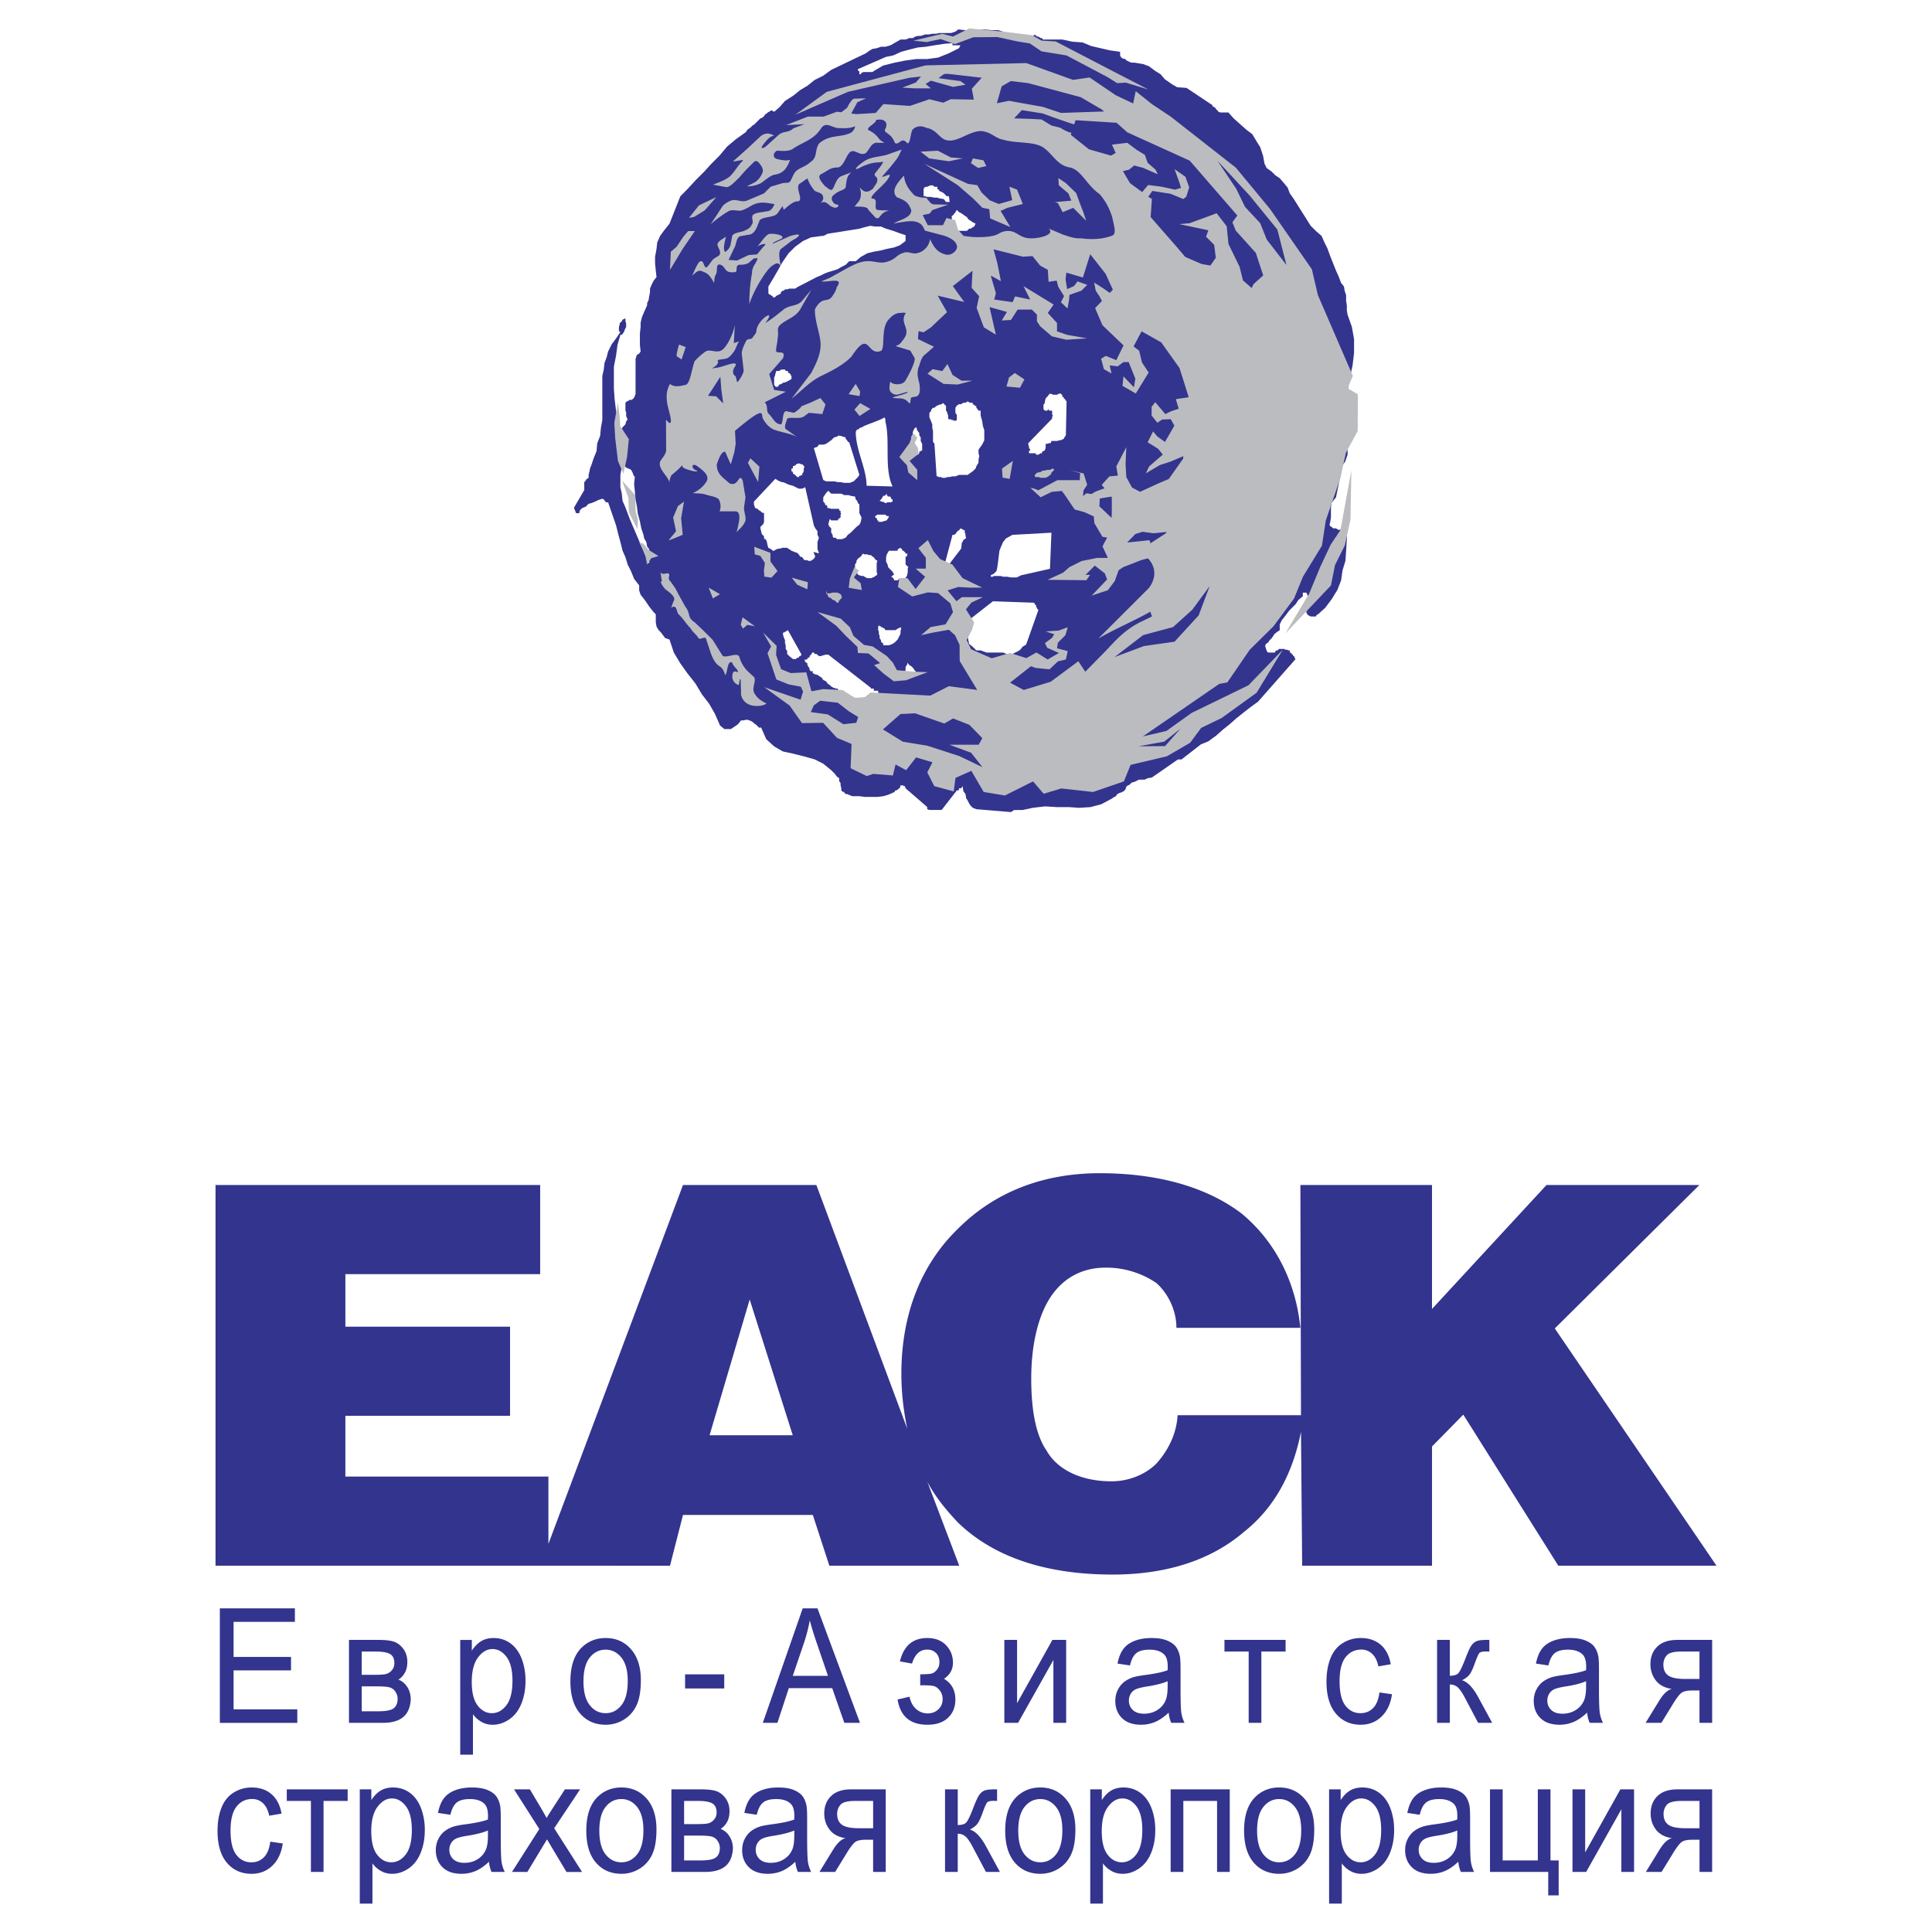 <svg xmlns="http://www.w3.org/2000/svg" width="2500" height="2500" viewBox="0 0 192.756 192.756"><g fill-rule="evenodd" clip-rule="evenodd"><path fill="#fff" d="M0 0h192.756v192.756H0V0z"/><path d="M21.934 171.889v-11.424h7.488v1.348h-6.117v3.5h5.73v1.34h-5.73v3.887h6.358v1.35h-7.729v-.001zm12.884-8.276h2.932c.722 0 1.257.066 1.608.199s.653.373.904.727.378.779.378 1.271c0 .395-.074.74-.222 1.033a1.935 1.935 0 0 1-.667.736c.353.129.646.373.878.727.234.355.351.779.351 1.268-.049.783-.302 1.367-.763 1.746-.463.379-1.134.568-2.015.568h-3.384v-8.275zm1.272 3.483h1.356c.543 0 .915-.031 1.118-.094a1.15 1.15 0 0 0 .542-.377c.161-.189.24-.418.24-.682 0-.436-.139-.742-.419-.914-.28-.168-.759-.254-1.438-.254h-1.4v2.321h.001zm0 3.638h1.675c.721 0 1.215-.092 1.483-.277.27-.182.411-.502.425-.953 0-.266-.078-.51-.233-.736a1 1 0 0 0-.607-.428c-.25-.061-.649-.09-1.201-.09H36.09v2.484zm9.826 4.327v-11.447h1.159v1.076c.273-.422.583-.738.926-.947.344-.211.76-.316 1.25-.316.641 0 1.207.182 1.697.545.488.365.859.879 1.108 1.541.25.662.375 1.387.375 2.178 0 .846-.137 1.607-.414 2.285-.275.678-.674 1.197-1.201 1.559-.524.361-1.076.543-1.657.543-.423 0-.803-.1-1.141-.297a2.721 2.721 0 0 1-.831-.748v4.029h-1.271v-.001zm1.152-7.264c0 1.066.195 1.854.586 2.361.39.51.864.766 1.419.766.566 0 1.051-.266 1.452-.793.404-.527.604-1.344.604-2.449 0-1.055-.197-1.846-.59-2.369-.392-.525-.862-.787-1.409-.787-.542 0-1.021.279-1.438.838-.416.556-.624 1.368-.624 2.433zm9.841-.045c0-1.533.385-2.668 1.157-3.406.646-.613 1.433-.92 2.36-.92 1.031 0 1.874.373 2.529 1.117.655.746.982 1.775.982 3.09 0 1.066-.145 1.904-.434 2.514a3.252 3.252 0 0 1-1.264 1.422 3.415 3.415 0 0 1-1.812.508c-1.051 0-1.899-.371-2.547-1.115-.648-.743-.971-1.816-.971-3.21zm1.305 0c0 1.059.21 1.852.629 2.379s.946.793 1.583.793c.631 0 1.156-.266 1.575-.797.42-.529.629-1.336.629-2.424 0-1.023-.211-1.797-.633-2.326-.421-.525-.946-.789-1.572-.789-.637 0-1.163.262-1.583.785-.418.525-.628 1.318-.628 2.379zm10.137.707v-1.41h3.907v1.41h-3.907zm7.755 3.43l3.979-11.424h1.476l4.24 11.424h-1.563l-1.208-3.459H78.7l-1.138 3.459h-1.456zm2.99-4.692h3.511l-1.082-3.164a34.163 34.163 0 0 1-.734-2.369 16.009 16.009 0 0 1-.557 2.184l-1.138 3.349zm12.715.951v-1.1c.537-.004.905-.027 1.1-.07.195-.041.38-.166.553-.373.175-.209.262-.469.262-.779 0-.379-.114-.682-.343-.908-.229-.225-.523-.338-.886-.338-.717 0-1.218.465-1.505 1.395l-1.208-.219c.378-1.553 1.287-2.33 2.728-2.33.802 0 1.429.242 1.883.725.455.482.682 1.059.682 1.73 0 .676-.296 1.213-.89 1.613.376.223.658.506.848.854.188.346.282.754.282 1.227 0 .742-.246 1.344-.734 1.807-.49.463-1.176.695-2.057.695-1.709 0-2.702-.84-2.975-2.518l1.194-.281c.108.531.329.941.662 1.232a1.69 1.69 0 0 0 1.141.436c.429 0 .786-.135 1.069-.402.286-.266.429-.607.429-1.025 0-.32-.091-.602-.27-.84-.179-.238-.369-.389-.572-.447-.203-.061-.57-.09-1.103-.09a6.895 6.895 0 0 0-.29.006zm8.392-4.535h1.271v6.312l3.525-6.312h1.371v8.275h-1.273v-6.273l-3.523 6.273h-1.371v-8.275zm16.397 7.254c-.471.441-.924.754-1.361.936a3.588 3.588 0 0 1-1.4.273c-.826 0-1.459-.225-1.902-.666-.441-.445-.662-1.012-.662-1.705 0-.404.082-.773.25-1.107.168-.336.387-.605.656-.809.271-.201.576-.355.916-.459.25-.074.627-.145 1.131-.211 1.027-.135 1.783-.295 2.268-.482.004-.191.008-.314.008-.365 0-.572-.121-.977-.361-1.209-.324-.318-.807-.475-1.447-.475-.6 0-1.041.115-1.326.346-.285.232-.496.641-.631 1.229l-1.244-.188c.113-.588.299-1.062.559-1.424.258-.361.633-.639 1.123-.834.49-.193 1.057-.291 1.701-.291.641 0 1.162.082 1.562.25.4.166.695.375.883.627.189.252.32.57.396.955.041.238.064.67.064 1.293v1.871c0 1.303.025 2.127.08 2.473s.162.676.32.994h-1.328a3.19 3.19 0 0 1-.255-1.022zm-.106-3.133c-.461.209-1.154.387-2.078.531-.523.082-.891.176-1.109.279a1.126 1.126 0 0 0-.5.457c-.117.199-.178.42-.178.666 0 .373.129.684.385.934.258.25.635.375 1.127.375.49 0 .928-.117 1.309-.355a2.09 2.09 0 0 0 .84-.969c.137-.318.205-.785.205-1.402v-.516h-.001zm5.67-4.121h6.1v1.162h-2.418v7.113h-1.266v-7.113h-2.416v-1.162zm15.463 5.242l1.252.18c-.137.953-.486 1.695-1.049 2.232-.562.539-1.256.809-2.074.809-1.025 0-1.852-.371-2.477-1.111-.623-.74-.936-1.801-.936-3.184 0-.895.135-1.674.402-2.344.27-.67.678-1.174 1.227-1.508a3.36 3.36 0 0 1 1.791-.504c.814 0 1.48.229 2 .684.518.451.85 1.098.994 1.934l-1.234.213c-.117-.557-.328-.977-.627-1.256a1.524 1.524 0 0 0-1.084-.42c-.641 0-1.16.252-1.562.76-.398.506-.6 1.307-.6 2.402 0 1.111.193 1.92.578 2.424.387.504.893.758 1.512.758.5 0 .918-.17 1.252-.508.336-.34.547-.857.635-1.561zm5.75-5.242h1.273v3.578c.404 0 .688-.086.85-.258s.402-.67.719-1.496c.25-.656.451-1.088.607-1.295.154-.207.334-.348.537-.42s.525-.109.975-.109h.254v1.162l-.354-.008c-.334 0-.547.053-.645.162-.096.115-.248.455-.451 1.02-.191.541-.369.916-.527 1.123-.162.209-.41.396-.744.568.547.162 1.084.723 1.611 1.684l1.393 2.564h-1.4l-1.355-2.564c-.279-.514-.521-.854-.727-1.018a1.178 1.178 0 0 0-.742-.244v3.826h-1.273v-8.275h-.001zm14.971 7.254c-.471.441-.926.754-1.361.936a3.59 3.59 0 0 1-1.402.273c-.824 0-1.457-.225-1.9-.666-.443-.445-.664-1.012-.664-1.705 0-.404.084-.773.252-1.107.166-.336.385-.605.656-.809.271-.201.576-.355.916-.459.248-.074.625-.145 1.131-.211 1.025-.135 1.783-.295 2.268-.482.004-.191.008-.314.008-.365 0-.572-.123-.977-.363-1.209-.324-.318-.807-.475-1.447-.475-.598 0-1.039.115-1.324.346-.285.232-.496.641-.633 1.229l-1.244-.188c.115-.588.301-1.062.559-1.424.26-.361.633-.639 1.125-.834.488-.193 1.055-.291 1.701-.291.641 0 1.162.082 1.562.25.4.166.695.375.883.627s.32.57.396.955c.041.238.062.67.062 1.293v1.871c0 1.303.027 2.127.082 2.473s.16.676.32.994h-1.328a3.14 3.14 0 0 1-.255-1.022zm-.106-3.133c-.461.209-1.154.387-2.078.531-.523.082-.893.176-1.109.279s-.383.256-.5.457a1.27 1.27 0 0 0-.178.666c0 .373.127.684.385.934.256.25.633.375 1.127.375.49 0 .926-.117 1.307-.355.383-.234.664-.559.842-.969.137-.318.205-.785.205-1.402v-.516h-.001zm12.58-4.121v8.275h-1.264v-3.227h-.734c-.449 0-.781.064-1 .191s-.539.535-.959 1.227l-1.109 1.809h-1.574l1.369-2.229c.42-.68.836-1.064 1.25-1.152-.725-.109-1.262-.4-1.613-.867a2.616 2.616 0 0 1-.525-1.613c0-.715.23-1.299.689-1.746.457-.443 1.123-.668 1.994-.668h3.476zm-1.263 1.162h-1.809c-.76 0-1.248.129-1.467.389s-.328.562-.328.912c0 .492.16.855.482 1.086.324.232.895.348 1.713.348h1.408v-2.735h.001zM26.965 183.742l1.247.18c-.137.947-.485 1.689-1.045 2.223-.561.537-1.25.805-2.066.805-1.021 0-1.845-.369-2.466-1.105-.622-.738-.931-1.795-.931-3.172 0-.889.133-1.666.399-2.334.269-.668.675-1.168 1.221-1.502s1.14-.5 1.783-.5c.812 0 1.475.227 1.992.68.515.451.847 1.094.991 1.926l-1.23.211c-.117-.555-.327-.971-.624-1.25s-.657-.418-1.081-.418c-.638 0-1.155.252-1.555.756-.398.506-.598 1.303-.598 2.395 0 1.107.192 1.91.576 2.414.385.5.888.752 1.506.752.498 0 .914-.168 1.247-.504.336-.34.546-.856.634-1.557zm1.647-5.219h6.074v1.156H32.28v7.084h-1.261v-7.084h-2.407v-1.156zm7.283 11.399v-11.398h1.154v1.07c.272-.42.58-.734.922-.943.343-.209.757-.314 1.245-.314.638 0 1.201.182 1.689.543.487.363.855.873 1.104 1.533a6.1 6.1 0 0 1 .373 2.17c0 .842-.137 1.6-.413 2.275-.274.676-.672 1.193-1.197 1.553-.522.359-1.071.539-1.65.539-.421 0-.799-.1-1.136-.295a2.675 2.675 0 0 1-.827-.746v4.014h-1.264v-.001zm1.147-7.233c0 1.061.195 1.844.583 2.352.389.506.861.76 1.414.76.564 0 1.047-.264 1.447-.787.401-.525.602-1.34.602-2.441 0-1.051-.196-1.836-.587-2.359-.391-.521-.859-.783-1.403-.783-.54 0-1.018.279-1.432.836-.417.551-.624 1.36-.624 2.422zm11.743 3.057c-.468.441-.92.75-1.354.932a3.6 3.6 0 0 1-1.396.271c-.822 0-1.452-.223-1.893-.664s-.661-1.006-.661-1.695c0-.404.083-.771.25-1.105.166-.332.384-.602.654-.803s.573-.355.912-.457c.249-.074.623-.145 1.125-.211 1.023-.135 1.776-.295 2.259-.48.004-.191.007-.312.007-.365 0-.57-.121-.971-.36-1.203-.322-.316-.803-.473-1.441-.473-.597 0-1.036.115-1.32.346-.283.23-.494.637-.629 1.221l-1.239-.186c.113-.584.299-1.057.557-1.416s.631-.637 1.119-.83 1.052-.291 1.695-.291c.638 0 1.157.082 1.557.248.398.166.691.373.879.623.187.254.318.568.394.953.042.238.063.666.063 1.287v1.863c0 1.297.027 2.119.081 2.463s.161.674.319.99h-1.322a3.153 3.153 0 0 1-.256-1.018zm-.105-3.119c-.459.207-1.149.383-2.069.529-.521.08-.889.174-1.104.277s-.382.254-.499.455a1.28 1.28 0 0 0-.177.664c0 .371.128.68.384.93.256.248.631.373 1.123.373.488 0 .922-.117 1.302-.354.38-.234.659-.557.838-.967.135-.314.203-.779.203-1.396v-.511h-.001zm2.4 4.137l2.729-4.283-2.525-3.957h1.583l1.147 1.93c.214.367.389.676.521.924.205-.342.396-.643.569-.908l1.259-1.945h1.513l-2.583 3.879 2.78 4.361h-1.554l-1.533-2.561-.409-.691-1.963 3.252H51.08v-.001zm7.416-4.121c0-1.525.383-2.656 1.153-3.391.643-.611 1.427-.916 2.35-.916 1.027 0 1.867.371 2.519 1.113.652.742.978 1.768.978 3.076 0 1.061-.144 1.895-.433 2.504a3.248 3.248 0 0 1-1.259 1.416 3.404 3.404 0 0 1-1.806.504c-1.046 0-1.891-.369-2.536-1.109s-.966-1.807-.966-3.197zm1.3 0c0 1.055.208 1.846.626 2.371.417.523.942.787 1.576.787.629 0 1.151-.264 1.569-.793.418-.525.627-1.33.627-2.412 0-1.02-.211-1.791-.63-2.316-.42-.525-.942-.787-1.566-.787-.634 0-1.158.26-1.576.783-.417.521-.626 1.312-.626 2.367zm7.191-4.12h2.92c.719 0 1.252.064 1.602.195.35.133.65.373.9.725s.376.775.376 1.266c0 .395-.074.738-.222 1.029a1.902 1.902 0 0 1-.665.734c.352.129.643.371.875.725.232.354.349.775.349 1.262-.048.779-.301 1.359-.76 1.738-.461.377-1.129.566-2.007.566h-3.37v-8.24h.002zm1.266 3.467h1.351c.541 0 .912-.031 1.113-.092.202-.062.382-.189.541-.379.16-.188.239-.414.239-.676 0-.436-.138-.74-.417-.91s-.757-.254-1.432-.254h-1.394v2.311h-.001zm0 3.625h1.668c.719 0 1.21-.092 1.477-.277.268-.182.409-.5.423-.949 0-.264-.078-.508-.232-.732a1.003 1.003 0 0 0-.605-.428c-.248-.059-.647-.09-1.196-.09h-1.534v2.476h-.001zm11.096.131c-.468.441-.92.75-1.354.932-.433.18-.899.271-1.396.271-.821 0-1.451-.223-1.893-.664-.442-.441-.661-1.006-.661-1.695 0-.404.083-.771.25-1.105.166-.332.384-.602.654-.803s.573-.355.912-.457c.249-.074.624-.145 1.126-.211 1.023-.135 1.776-.295 2.259-.48.004-.191.007-.312.007-.365 0-.57-.12-.971-.36-1.203-.322-.316-.803-.473-1.44-.473-.597 0-1.036.115-1.32.346-.283.23-.494.637-.629 1.221l-1.239-.186c.113-.584.299-1.057.557-1.416s.631-.637 1.119-.83 1.052-.291 1.695-.291c.638 0 1.156.082 1.557.248.398.166.691.373.879.623.188.254.319.568.395.953.042.238.063.666.063 1.287v1.863c0 1.297.027 2.119.081 2.463.054.344.161.674.319.99h-1.322a3.102 3.102 0 0 1-.259-1.018zm-.104-3.119c-.459.207-1.149.383-2.069.529-.521.08-.889.174-1.104.277a1.124 1.124 0 0 0-.499.455 1.28 1.28 0 0 0-.176.664c0 .371.127.68.383.93.256.248.631.373 1.122.373.488 0 .923-.117 1.303-.354.38-.234.659-.557.838-.967.135-.314.203-.779.203-1.396v-.511h-.001zm9.125-4.104v8.24h-1.259v-3.213h-.731c-.446 0-.778.062-.996.191-.218.125-.537.531-.955 1.221l-1.104 1.801h-1.569l1.365-2.221c.418-.676.833-1.061 1.245-1.146-.722-.109-1.257-.398-1.606-.863-.35-.465-.524-1-.524-1.607 0-.713.229-1.293.687-1.738.456-.441 1.118-.664 1.986-.664h3.461v-.001zm-1.259 1.157H85.31c-.756 0-1.243.129-1.46.387a1.364 1.364 0 0 0-.327.908c0 .49.161.852.481 1.082.322.23.891.346 1.707.346h1.401v-2.723h-.001zm7.176-1.157h1.268v3.561c.404 0 .685-.084.847-.256.162-.17.4-.668.715-1.49.248-.652.451-1.082.605-1.289s.334-.346.535-.42c.201-.07.523-.105.971-.105h.252v1.156l-.352-.01c-.332 0-.545.055-.641.164-.098.113-.248.453-.451 1.016-.189.537-.367.912-.525 1.117-.16.207-.406.396-.741.566.545.16 1.079.719 1.606 1.678l1.387 2.553h-1.395l-1.352-2.553c-.277-.514-.518-.852-.723-1.014a1.156 1.156 0 0 0-.739-.244v3.811h-1.268v-8.241h.001zm6.004 4.12c0-1.525.385-2.656 1.152-3.391.645-.611 1.428-.916 2.352-.916 1.027 0 1.865.371 2.518 1.113s.979 1.768.979 3.076c0 1.061-.145 1.895-.432 2.504-.289.607-.709 1.08-1.26 1.416s-1.152.504-1.805.504c-1.047 0-1.893-.369-2.537-1.109s-.967-1.807-.967-3.197zm1.301 0c0 1.055.209 1.846.627 2.371.418.523.941.787 1.576.787.629 0 1.15-.264 1.568-.793.418-.525.627-1.33.627-2.412 0-1.02-.211-1.791-.631-2.316s-.941-.787-1.564-.787c-.635 0-1.158.26-1.576.783-.418.521-.627 1.312-.627 2.367zm7.183 7.279v-11.398h1.154v1.07c.271-.42.58-.734.922-.943.344-.209.756-.314 1.246-.314.637 0 1.201.182 1.689.543.486.363.855.873 1.104 1.533s.373 1.383.373 2.17c0 .842-.137 1.6-.412 2.275s-.672 1.193-1.197 1.553c-.521.359-1.07.539-1.648.539-.422 0-.801-.1-1.137-.295a2.668 2.668 0 0 1-.828-.746v4.014h-1.266v-.001zm1.147-7.233c0 1.061.195 1.844.584 2.352.389.506.861.76 1.414.76.564 0 1.047-.264 1.447-.787.4-.525.602-1.34.602-2.441 0-1.051-.197-1.836-.588-2.359-.391-.521-.859-.783-1.402-.783-.541 0-1.018.279-1.432.836-.418.551-.625 1.36-.625 2.422zm6.875-4.166h5.896v8.24h-1.266v-7.084h-3.365v7.084h-1.266v-8.24h.001zm7.326 4.12c0-1.525.383-2.656 1.152-3.391.643-.611 1.426-.916 2.35-.916 1.027 0 1.867.371 2.52 1.113s.977 1.768.977 3.076c0 1.061-.143 1.895-.432 2.504a3.232 3.232 0 0 1-1.26 1.416 3.4 3.4 0 0 1-1.805.504c-1.045 0-1.891-.369-2.535-1.109s-.967-1.807-.967-3.197zm1.299 0c0 1.055.209 1.846.627 2.371.418.523.943.787 1.576.787.629 0 1.152-.264 1.57-.793.418-.525.627-1.33.627-2.412 0-1.02-.211-1.791-.631-2.316s-.941-.787-1.566-.787c-.633 0-1.158.26-1.576.783-.418.521-.627 1.312-.627 2.367zm7.183 7.279v-11.398h1.156v1.07c.271-.42.578-.734.922-.943.342-.209.756-.314 1.244-.314.639 0 1.201.182 1.689.543.486.363.855.873 1.105 1.533.248.66.373 1.383.373 2.17 0 .842-.139 1.6-.414 2.275-.273.676-.672 1.193-1.195 1.553-.521.359-1.072.539-1.65.539-.422 0-.799-.1-1.137-.295a2.66 2.66 0 0 1-.826-.746v4.014h-1.267v-.001zm1.149-7.233c0 1.061.193 1.844.584 2.352.389.506.861.76 1.414.76.562 0 1.047-.264 1.445-.787.402-.525.602-1.34.602-2.441 0-1.051-.195-1.836-.586-2.359-.391-.521-.859-.783-1.404-.783-.539 0-1.018.279-1.432.836-.416.551-.623 1.36-.623 2.422zm11.742 3.057c-.469.441-.92.75-1.354.932-.434.18-.9.271-1.396.271-.822 0-1.453-.223-1.893-.664-.441-.441-.662-1.006-.662-1.695 0-.404.082-.771.25-1.105.166-.332.385-.602.654-.803s.572-.355.912-.457c.248-.074.623-.145 1.125-.211 1.023-.135 1.777-.295 2.26-.48l.006-.365c0-.57-.119-.971-.359-1.203-.322-.316-.803-.473-1.441-.473-.596 0-1.035.115-1.32.346-.283.23-.494.637-.629 1.221l-1.238-.186c.113-.584.299-1.057.557-1.416s.629-.637 1.117-.83 1.053-.291 1.695-.291c.639 0 1.156.082 1.557.248.398.166.691.373.879.623.188.254.318.568.395.953.043.238.062.666.062 1.287v1.863c0 1.297.027 2.119.082 2.463s.16.674.318.99h-1.322a3.232 3.232 0 0 1-.255-1.018zm-.103-3.119c-.459.207-1.15.383-2.07.529-.521.08-.889.174-1.104.277a1.122 1.122 0 0 0-.5.455 1.28 1.28 0 0 0-.176.664c0 .371.127.68.383.93.256.248.631.373 1.123.373.488 0 .922-.117 1.303-.354.379-.234.658-.557.836-.967.137-.314.205-.779.205-1.396v-.511zm3.263-4.104h1.266v7.092h3.506v-7.092h1.266v7.092h.816v3.484h-1.041v-2.336h-5.812v-8.24h-.001zm8.233 0h1.266v6.285l3.512-6.285h1.365v8.24h-1.268v-6.248l-3.51 6.248h-1.365v-8.24zm13.931 0v8.24h-1.258v-3.213h-.732c-.447 0-.777.062-.996.191-.217.125-.537.531-.955 1.221l-1.104 1.801h-1.568l1.365-2.221c.418-.676.832-1.061 1.244-1.146-.723-.109-1.256-.398-1.607-.863-.35-.465-.523-1-.523-1.607 0-.713.229-1.293.686-1.738.457-.441 1.119-.664 1.988-.664h3.46v-.001zm-1.258 1.157h-1.803c-.756 0-1.242.129-1.461.387a1.366 1.366 0 0 0-.324.908c0 .49.16.852.48 1.082.322.23.889.346 1.705.346h1.402v-2.723h.001zM79.095 143.197l-4.299-13.545-4.004 13.545h8.303zm-24.38 13.014H21.503v-37.982h32.388v8.893H34.458v5.24h16.43v8.893h-16.43v6.064h20.257v6.715l13.427-35.805H81.45l9.069 24.32c-.354-1.707-.589-3.533-.589-5.477 0-6.006 2.002-10.953 5.653-14.486 3.651-3.65 8.479-5.535 14.134-5.535 5.889 0 10.717 1.414 14.133 4.004 3.297 2.709 5.416 6.713 5.889 11.424h-12.367c0-1.883-.941-3.533-2.002-4.475a8.898 8.898 0 0 0-5.064-1.531c-2.238 0-4.121.941-5.418 2.826-1.295 1.885-2.002 4.83-2.002 8.244 0 3.182.471 5.654 1.531 7.186 1.061 1.885 3.416 3.062 6.479 3.062 1.766 0 3.414-.707 4.475-1.768 1.061-1.178 2.002-2.826 2.119-4.828h12.309l-.059-22.967h13.131v12.367l11.424-12.367h15.252l-14.426 14.311 16.135 23.672h-15.783l-9.48-15.074-3.121 3.18v11.895h-12.955l-.117-13.367c-.824 4.182-2.65 7.596-5.713 10.012-3.297 2.826-7.771 4.238-13.072 4.238-6.479 0-11.777-1.648-15.429-5.182-1.178-1.236-2.238-2.533-3.062-4.062l3.18 8.361H82.746l-1.649-5.064H68.142l-1.296 5.064H54.715v-.001zM100.865 81.022l-3.457-.288-.359-.145-.217-.216-.144-.216-.145-.288-.143-.215-.072-.432-.216-.289-.072-.503-.145.216H95.679v.144l-.072.072h-.144l-1.513 1.945h-1.224l-.217-.072v-.216l-2.161-1.873-.072-.216h-.145v-.072h-.288l-.072.288h-.072l-.145.144-.144.072h-.07l-.072.072v.072l-.649.289-.504.144-.575.071h-1.225l-.576-.072h-.721l-.504-.216h-.144l-.144-.144v-.073h-.145l-.072-.072-.072-.072v-.216l-.072-.288v-.217l-.144-.216v-.288l-.216-.144-.216-.289-.144-.144-.216-.216-.792-.648-.864-.432-1.009-.288-1.153-.288-1.008-.216-.865-.504-.792-.721-.504-1.152h-.216l-.288-.288-.216-.144-.145-.144-.288-.144-.289-.072-.36.072h-.216l-.216.288-.145.144-.216.145-.216.144-.216.145h-.648l-.432-.36-.504-1.152-.576-1.009-.721-.937-.648-1.082-.792-1.008-.72-1.008-.648-1.081-.432-1.296-.432-.144-.216-.289-.216-.288-.216-.216-.216-.36-.073-.433v-.792l-.215-.216-.289-.36-.216-.288-.288-.432-.217-.289-.288-.36-.145-.433v-.504l-.504-.648-.288-.721-.36-.72-.216-.721-.288-.648-.216-.865-.216-.792-.216-.865-.792-2.305H60.455l-.072-.072v-.072h-.073v-.072l-.072-.072-.145-.072-.432.144-.289.145-.36.144-.288.073-.289.288-.36.144-.216.216-.07.288H57.5l-.072-.072v-.144h-.072v-.144l-.072-.072v-.144l1.008-1.729V48.101l.144-.144.072-.145.217-.144v-.288l.072-.289.072-.36.144-.36.072-.216.144-.432.144-.36.144-.36.072-.792.288-.721.073-.79.144-.793v-4.393l.145-.648.072-.648.216-.576.144-.576.36-.72.432-.577.433-.648-.144-.072v-.432l.072-.217v-.143l.216-.216.072-.145.288-.144v.288l.072.216v.36l-.144.288-.072.216-.216.288h-.144l-.289 1.009-.144 1.08-.215 1.081v2.161l.072 1.08.144 1.153.216.936v1.008h.072l.144-.072.144-.072.072-.144.144-.144.144-.145.072-.288.144-.216-.072-.144-.072-.216v-.36l-.072-.144V40.179l.145-.144h.072l.216-.145h.216l.144-.144.072-.072.145-.36V35.785l.072-.144v-.145l.144-.144.144-.072.145-.216-.072-.648v-1.153l.072-.648v-.433l.144-.576.217-.504.287-.648v-.216l.145-.289.072-.432.072-.36v-.36l.144-.36.217-.432.288-.36-.073-.648-.072-.72v-.648l.145-.793.072-.648.288-.649.36-.504.577-.72 1.081-2.738.72-.72.792-.864.864-.864.72-.792.792-.792.792-.936.864-.721 1.009-.721.072-.144.145-.144.216-.145.216-.216.145-.072.216-.216.144-.144.288-.288h.072l.216-.145.072-.072.145-.216h.072l.144-.144.145-.072.216-.145.288.145.504-.432.576-.649.792-.504.721-.576.72-.432.721-.577.864-.432.792-.577 3.458-1.657.289-.216.36-.216.432-.072.432-.145h.433l.504-.144.504-.288.504-.288h.504l.36-.144h.36l.216-.145.289-.072h.288l.433-.144h.36l.36-.072h.36l.36-.072H94.892l.433-.144.288-.216.648.072h1.225l.721-.072.719.072h.65l.719.217.721.144.217.072.215.144H103.033l.287-.144v.144h.145v.072h.145l.215.145h.145l.072.144H105.988l1.008.216 1.01.072.863.36.938.217.936.216 1.01.144v.36l.07.145.145.144.289.072.145.144.287.144.217.072h.287l.865.144.576.216.576.432.576.361.432.504.721.504.504.289.938.072 2.377 1.584.145.072.072.144.072.072.143.072.145.144v.072l.145.072.072.145.215.072h.795l.504.576.648.576.648.577.576.432.432.72.361.577.287.864.145.792.217.433.504.36.359.36.434.289.432.504.359.433.217.576.361.504 1.727 2.737.506.504.576.504.287.649.289.576.289.792.287.72.287.72.289.648.217.577.287.36.072.433.145.432v.576l.072.433v.504l.072.433.432 1.225.217 1.225v1.369l-.145 1.224-.289 1.369-.215 1.152-.072 1.441.145 1.225-.072.576v1.296l.072.577-.072.72v.576l-.217.648-.287.433-.65 3.169-.287.36-.145.216-.072.433v1.009l-.07.432-.074.288.074.144.143.072.145.144h.288l.217.145h.217l.217-.145v.145l.215.072v.072h.145v.361l.072.145v.216l-.072 1.225-.072 1.009-.287.937-.145 1.008-.361.937-.576.937-.648.865-.719.648-.145.072-.072.145h-.507l-.287-.145-.145-.216v-.216l.145-.433v-.36l.072-.36-.072-.288-.145-.36h-.359v.36l-.432.36-.289.432-.359.36-.289.288-.432.577-.289.359-.215.433v.576l-.217.144-.287.216-.145.216-.145.216-.217.216-.143.216-.217.144-.072.144v.145l.072.144v.145h.072v.144l.145.144h.649l.143-.215h.145l.145-.145h.576v.072h.215l.145.072h.145v.215h.072l.145.144.072.072.072.145h.07l.072.216.072.072-3.746 4.25-.793.577-.646.504-.721.576-.648.577-.721.577-.648.576-.793.577-.719.288-1.945 1.513h-.361l-2.594 1.801-.432.072-.287.144h-.576l-.434.216-.287.072-.217.216-.287.144-.145.36-.145.144-.289.145h-.07l-.289.144-.145.216-.287.144-.072.072-1.08.576-1.082.289-1.152.072-1.008-.072h-1.225l-1.152-.072-1.225.144-1.008.216H101.17l-.305.205zm-5.186-57.988h-.216v-.216l-.144-.072-.144-.216-.145-.216-.072-.144v-.648h.072l.145-.144v-.072l.144-.072v-.072l.144-.216.216.216.288.144.289.216.216.144.144.216.216.144.217.145.287.144-.143.288-.145.072-.217.144h-.144l-.216.216h-.792v-.001zm-7.78 29.03H87.683l-.071-.072v-.072h-.072l-.072-.216-.144-.072v-.145l.216-.144H88.332l.144.144h.216l-.072.216-.072.072-.072.145h-.072l-.144.072h-.144l-.072.072h-.145zm.361-1.945l-.504-.144.144-.144.144-.216.072-.144h.144l.216-.216v.144l.072.072.072.072h.216l.072.216.144.072V50.047l-.216.072h-.288l-.144.072h-.144v-.072zm19.738-42.717l.143-.144-.143.144zm-22.116 0h-.144v-.288l-.145-.072v-.144l2.81-1.225.72-.145.792-.36.792-.216.865-.216.792-.072.865-.144.936-.144.864-.072v.216H95.822l-.144.289-1.008.504-1.08.433-1.081.144h-1.08l-1.081.144-1.08.216-1.153.288-.864.504-.216.145h-.865l-.216.072-.072.143zm-8.5 31.192l-.144-.216v-.72l.072-.144.072-.289.072-.215h.289l.216-.145h.36l.072.145h.216v.071l.072.144h.072l.144.145v.072l.072.072v.288l-.216.144-.144.072-.289.144h-.144l-.216.145-.216.072-.145.216h-.215v-.001zm13.903 6.771l.072-.144h-.145l-.072-.216-.216-.072-.072-.145-.072-.072v-.504l.144-.216V43.564l.144-.216V43.132l.072-.216.144-.216.144-.072.072.288.216.289v.216l.144.216v.36l.144.288v.649l-.144.072-.144.072v.144l-.144.144h-.287v-.001zm11.67-.144h-.287v-.216l.143-.144-.143-.144v-.144l-.072-.216v-.144l2.377-2.449v-.144l.072-.216h-.072V40.972h-.289l-.072-.145-.145.145h-.215l-.145-.145v-.432l.145-.216v-.144l.072-.289.143-.144.289-.36.072.072h.145l.072.072H105.477l.072-.072.287-.072v.072l.145.072v.216h.145v.144l.145.072v.072l.143.145-.072 3.386-.143.216-.072.144-.289.144h-.143l-.217.072h-.578l-.072.216h-.144l-.217.072h-.143v.433l-.072.144v.072l-.145.072-.145.072v.144h-.145l-.215.144H103.385l-.072-.144h-.358v-.001zm-8.572 2.449H93.95v-.072h-.288l-.072-.072h-.144l-.216-3.242-.144-.216v-1.081l-.072-.287v-.36l-.145-.36-.144-.36v-.432l.072-.072.072-.072.072-.216.145-.144h.144l.144-.144.144-.072.145-.072.288-.072.144-.144v.071l.144.072v.072l.145.072v.506l.072.071.145.433v.288l.072.072h.216l.072.071h.144l.072.072h.144l.144-.072v-.504l-.144-.216v-.505l.144-.216.216-.144h.216l.217-.144h.216l.216-.144.216.144h.289v.144l.145.072.07.072.145.072v.144l.072.072.145.217h.215v.504l.145.504.072.505.145.432v1.009l-.217.432-.359.504v.36l.072.288-.072.36v.288l-.217.36-.072.216-.287.289-.217.144-.288.217h-.865l-.36.144h-.289l-.36.072h-.216l-.075.07zm.288-27.518h-.288l-.216-.288-.432-.072-.216-.072h-.289l-.361-.072h-.36l-.215-.072h-.145v-.72l.072-.144.144-.072h.144l.289-.144h.289l.144.144h.288v.216l.145.072.072.144.216.072.216.144.145.144.144.144h.216l.072.577h-.074v-.001zm-17.433 9.51h-.144v-.145h-.144v-.072l-.216-.072v-.072h-.072v-.72l.433-.72.504-.865.433-.792.648-.937.648-.648.792-.576.792-.36 1.081-.145h.144l.145-.071h.072l.072-.072.144-.072 3.17-.504.504-.144.576-.144.504.072h.576l.504.216.72.216.577.216.648.216v.576l-.576.432-.576.216-.721.144-.576.145-.792.144-.576.145-.648.36-.504.432h-.65l-.36.36-.432.216-.36.216-.432.144-.504.145-.36.144-.433.214-.36.144-1.945 1.009-.216.144h-.576l-.216.072h-.216l-.144.145h-.144l-.145.216v.072l-.144.072-.145.072-.144.072-.144.145h-.072v-.001zm12.463 46.102h-.289l-.144-.144H89.052l-.144-.216h-.216v-.144h-.072l-.072-.072v-.144l-.072-.072v-.504l3.242.215v.577l-.144.071h-.144l-.144.072-.072.072v.144l-.072-.216h-.288l-.144-.072-.216.072-.144.072-.216.144h-.144l-.145.144h-.144v.001zm10.373-10.661h-1.658l-.576-.215h-.432l-.359-.36-.361-.289-.145-.721H96.4V62.87l.072-.216.072-.072v-.072l.072-.216v-.36l.144-.144 2.305-1.801 4.107.144.072.144.07.072.072.072v.144l.072.072v.072l.145.145-1.225 3.457-.359.217-.217.288-.217.144-.287.144-.289.144h-.576l-.359-.145zm-11.598-.721h-.36V64.166h-.072l-.144-.144v-.144l-.144-.216v-.289l-.072-.071v-.289l-.071-.144v-.288l.071-.288v.144l.216.072v.072h.144l.072.072.144.072.072.144h1.009l.216-.144.145-.072.216-.072-.072.432v.216l-.144.288-.145.289-.288.288-.216.144-.36.144h-.217zm2.161 3.098h-.145l-.216-.144V67.12l.072-.288v-.288l.144-.216.072-.217.072.145.072.072.072.072.144.072.144.144.072.072.072.144.145.145-.072.144-.072.072-.072.072-.072.072-.144.144h-.288v-.001zm3.457-10.589l.937-3.53h.145l.144-.072.144-.216.144-.144h.072l.144-.217.433.217V53.145l.072.145V53.507l.072.144-.072.072-.072.072-.144.072-.072.216h-.072l-.072.648-1.657 2.162h-.146v-.002zm-4.538 1.008h-.36v-.144h-.072v-.072l-.072-.072-.144-.072.288-.216-.144-.288-.216-.216-.216-.216-.072-.288-.144-.288v-.433l.072-.288.216-.36H89.557v-.145l.288-.144.072.072.072.072.072.145h.072l.145.144.072.072v.072h.216l-.072.144v.144h-.144V56.315l.144.144.072.072h.072l-.072.144V57.108l-.072.288v.072l-.144.145v.072l-.648.072-.146.142zm-2.809-.216h-.216l-.144-.072-.144-.072-.072-.072h-.216l-.216-.072-.145-.072-.144-.288-.144-.216v-.504l.144-.216v-.144l.144-.217.288-.216.216-.288.145.072h.288l.145.072h.215l.145.144.144.072.144.216.216.145-.072.216V57.107l.072.144-.072.144-.144.072-.072.072-.145.072h-.072l-.072.072H86.747zm-6.988-10.085h-.216l-.072-.072-.144-.144-.216-.145v-.144l-.144-.072v-.289h.144v-.216l.216-.072.072-.072.072-.072.216-.072.432.144.144.216-.072.144v.288l-.072.144-.072.072v.145l-.36.144.072.073zm3.746 6.195l-.144-.145h-.216l-.072-.144v-.145l-.144-.216V52.71l-.216-.216-.072-.216.144-.504.144.145h.648l.073-.145.215-.144v-.289l.072-.144h-.072v-.216l-.144-.072v-.144H82.929l-.216-.072h-.144l-.072-.288h-.144l-.072-.217-.145-.144v-.432l.145-.216.144-.216.216-.215.288.288h1.009l.289.144h.432l.216.072.432.072.072.288.144.144.072.216.145.145v.866l.216.432-.072.432-.144.288-.289.216-.288.289-.288.288-.289.216-.216.288-.36.145h-.505v-.001zm15.559 3.746h-.214v-.144l.143-.072.145-.072.145-.144.145-.144.072-.36.072-.504.07-.577.072-.576.145-.36.217-.504.287-.36.648-.36 3.891-.216-.145 3.602-2.881.648-.434.216h-.576l-.359-.072h-.432l-.217-.072h-.721l-.073.071zm-17.912-2.477l.187.468-.139.208-.072.072-.145.072h-.072l.072.072h-.361l-.072-.072h-.288l-.072-.072-.145-.216-.216-.072-.144-.216-.144-.145-.216-.072-.36-.144-.216-.145-.216-.144h-.504l-.145.072h-.144l-.289.072-.216.145h-.144l-.144-.145-.289-.144-.072-.216-.072-.36-.072-.216-.216-.144v-.216l-.216-.216-.072-.288-.072-.289v-.144l.144-.144.145-.144.072-.216V51.2l-.216-.072-.144-.144-.145-.072-.144-.144-.216-.072-.072-.144-.072-.216v-.288l2.161-2.305v.072l.216.072v.072h.145v.072h.144l.072.072h.145l.215.073.289.143.216.072.288.072.289.145.288.144h.36l.289-.144.865 3.817.144.288.216.289v.36l.145.288-.145.432v.72l.145.36-.04.04-.513-.14zm3.433-6.887h-.359l-.361-.073h-.288l-.288-.072H82.425l-.289-.144-.936-3.169.144-.072.216-.072.145-.216H82.137l.289-.072.072-.072.145-.072.072-.072.216-.144.144-.144.145-.144.288-.072.216-.144v.071h.216l.144.072.288.072v.144l.144.144.072.144.145.072 1.009 3.242-.145.216-.072.072-.144.144-.072.072-.144.144-.216.072-.144.073H84.585zm.793-5.115c0 1.873 1.081 3.673 1.081 5.402l2.594.072c-.865-1.801-.216-4.538-.72-6.483v-.288h-.073v-.144c-.289.288-2.233.865-2.233 1.009-.072 0-.216.072-.288.072 0 .144-.145.144-.217.144l-.144.216zm-6.267 22.691l-.36-.288-.216-.217v-.288l-.144-.216v-.36l-.072-.216v-.288l-.144-.361-.071-.288.071-.145h.144v-.072h.072l.216-.144 1.369 2.449-.144.145h-.072l-.072.144h-.072l-.145.072-.072.072h-.288v.001zm8.788 4.25h-.288l-.289-.072h-.288l-.216-.072-.288.072h-.576l-.216-.072-1.874-.936h-.214l-.073-.216h-.216l-.072-.072h-.144l-.072-.072-.144-.072-.144-.145-.216-.144-.144-.216-.289-.144-.144-.216-.216-.144-.216-.144-.288-.072-.216-.145.072-.144h-.217l-.144-.145v-.144l-.145-.216-.072-.144v-.144l-.216-.145-.072-.216h.144l.144-.072.072-.145h.145v-.144l.144-.145.145-.216h.144l.072.144h.216v.072h.072l.145.145h.144l.504-.145h.289l4.25 3.313v.072h.288v.216H87.613v.144l.071.145.072.144h.144l.144.144.072.072v.145h.216l-.289.288h-.144v.003zM64.704 56.17l-1.873-4.395-.216-.575-.216-.577-.288-.648-.072-.72-.144-.648v-1.224l.144-.792.288-.144.072.144.216.144h.072l.288.144.072.145.072.144.072.217.145.216-.072.72.072.649.072.864.144.721.072.648.216.792.144.72.216.648.072.36.216.36.071.433.217.288V56.174h-.072v-.004zm1.945 3.53v-.072l-.144-.072v-.649V59.556l.144.072v.072l1.729 2.737-1.729-2.737z" fill="#33348e"/><path d="M76.242 68.556l2.541 1.84 1.234 1.749 2.105-.03 1.383 1.5 1.455.609-.094 2.423 1.616.781.644-.219 1.96.163.264-1.098 1.054.568.996-1.275 1.631.488-.517 1.007.702 1.371 1.936.528.176-1.351 1.584-.704 1.231 2.111 2.111.352 2.814-1.408 1.057 1.231 1.76-.527 3.166.352 3.078-1.056.672-1.651 3.621-.856 2.32-1.349 1.094-1.479 2.061-.999 3.479-2.517 2.613-4.292-3.432 3.555-5.664 2.753-2.516 1.798-2.357.553 7.627-5.244.803-.147 2.236-3.259 2.373-2.346 2.047-2.765.883-2.166 1.898-3.103.391-2.528 1.453-4.223.547-2.516 1.18-2.175.016-3.669-1.023-.603.523-1.227-3.49-8.069-.598-2.569-4.174-6.018-3.408-4.12-6.51-5.103-1.84-1.22-1.641-1.309-.258 1.225-1.734-.822-2.613-1.771-1.66.239-4.652-1.675-10.058.23-9.853 2.64-3.136 2.287 5.247-2.287 6.158-1.408 1.137-.122-.519.599-1.349.51 1.203.073h1.641l-.511-.438.511-.328 2.224.62 1.24-.219-.511-.361-2.188-.292.544-.404.318-.034 3.455.397-.989 1.094.2 1.088-2.314-.04-.73.347-1.382-.342-1.947.662-2.653-.178-.762.88-1.933.121-.508-.063.607-1.12.875-.401s-.875.037-1.167.037c-.292 0-.729.912-.729.912l-.58.449-.432-.054-1.329.483h-1.571l-2.175.846 1.83-.086-1.099.411c-.523.496-1.008.212-1.532.708l-1.236 1.119c-.462.289-.479.105-.255-.194.352-.43.674-.888 1.122-.889-.278-.13-.667-.429-1.322 0l-1.323 1.24-1.488 1.323c.276.028 1.429-.364.827.083-.36.402-.606.831-.967 1.233-.411.498-1.217.729-1.844.999l1.323.248c.403 0 .882-.585 1.323-.992.623-.752 1.004-1.085 1.488-1.571.36-.167.517.276.662.414.292.458.165.687 0 .992-.453.736-.744.681-1.406 1.075a3.015 3.015 0 0 0 1.406-.331c.466-.326.856-.716 1.322-.827.867-.14 1.2-.546 1.571-1.488-.403.125-.882.021-1.323-.083-.419-.136-.407-.577 0-.827.523.021 1.098.093 1.571-.165.882-.634 1.962-.872 2.679-1.834.156-.168.22-.411.467-.507.407-.207.79.179 1.4.251.615.019 1.136.046 1.692-.181-.074.361-.284.611-.604.726-1.047.402-1.931.112-2.978.971-.49.672-.125 1.41-.889 1.881-.438.429-.986.528-1.37.848-.414.328-.518 1.202-.858 1.201l-.502.036-1.226.365-.666.666-.932.399-.798.333c-.58.188-1.034-.22-1.598 0-.282.131-.533.246-.799.533L70.9 22.387c.546-.504 1.17-.945 1.747-1.293.488-.286 1.007.055 1.449-.137.47-.149.862-.488 1.316-.638.347-.109.647-.109.947-.094.349.045.604.089.906.134-.154.447-.442.749-.813.724-.445.121-.999.085-1.333.364-.213.323.139.663-.122.97-.117.312-.422.467-.727.606-.404.162-.981.167-1.213.485l-.182.97a1.193 1.193 0 0 1-.545.667c-.181-.345-.098-.699.101-1.542-.182.162-.72.397-.828.694-.124.298.416.707.182 1.152-.202.162-.416.25-.618.411-.263.242-.599.939-.776.801-.222-.161-.21-.889-.667-.485-.271.408-.469.89-.667 1.334.365-.342.619-.575.921-.474.297.108.568.242.729.4.202.242.38.46.532.801.061-.283-.014-.467.182-.849.224-.323-.082-1.163.485-.97.571.242.307.878 1.455.728.257-.021-.028-.645.364-.728.487-.002.851-.042 1.091-.303.175-.103.448-.464.523-.309.408-.212.179.2.006.506-.18.256-.324.594-.313.938-.202 1.066-.269 2.058-.274 3.087.521-1.56 1.677-3.351 2.204-3.765.375-.258.675-.516.938 0-.095-.574-.285-1.385 0-1.721l1.095-.834c.988-.524.984-.812-.157-.469l-1.773.782c.066-.173.428-.277.781-.462.653-.252-.239-.583-.975-.537-.425-.051-.935.897-1.315 1.255.828-.445.939-.164.675-.047l-.697.839-.84.07-1.152.545-.849-.061.545-1.152c.265-.404.169-1.012.606-1.213l1.03-.182c.485-.162.683-.801.91-1.395.304-.395 1.36-.256 1.758-.667l.543-.767.104.38c.545-.469 1.037-.904 1.45-.846.558-.174-.328-1.351.121-1.744.222-.133.583-.415.805-.548.144.459.402.838.672 1.183.204.219.464.152.747.394.151.146.165.35.144.496a1.072 1.072 0 0 1-.261.38c.602-.323.792.315 1.223.403.384.236.79-.201.403-.249-.25-.046-.317-.128-.475-.416-.151-.38.17-.55.463-.764.454-.291.915-.292.903-.656.12-.919.186-1.027.561-1.383-.258.119-.71.26-.967.379-.659.193-.74 1.45-1.078 1.38-.255-.069-.396-.253-.593-.38-.379-.438-.883-1.014-.29-1.233l.774-.463c.401-.153.471-.146.77-.161.542-.016.773-.963 1.16-1.445.495-.57 1.04.402 1.687-.006.415-.483.492-.899.992-1.018 0 0 .548.034.854-.009-.604-.24-.586-.55-.966-.833-.183-.19-.437-.292-.656-.437-.243-.239.822-.674.766-.985.346-.085.96-.109 1.039.438-.019.477-.146.349-.164.656.183.201.454.348.636.548.185.186.375.595.361.637.438.313.65-.694 1.244.036.336.112.307-1.114.557-1.384.404-.394.947-.355 1.353-.147 1.086.163 1.298 1.165 2.167 1.255 1.029.137 2.167-.967 3.344-.939 1.035.139 1.344.715 2.125.853 1.369.428 3.141.126 4.109.846.873.641 1.346 1.719 2.512 1.922 1.178.197 1.699 1.743 3.023 2.669.666.766 1.008 1.501 1.258 2.296.232 1.069.465 1.723-.076 1.873-.904.333-1.947.389-3.092.237-.562.049-1.125-.168-1.717-.356l-1.455-.614c.695.593-.895 1.007-1.83.977-1.16-.037-1.311-.785-2.32-.733-1.033.104-.553.504-2.416.607-1.037.029-1.27-.03-1.92-.119l-.548-.596-.288-.973-.865-.217-.36.721h-1.514l-.504-1.009.685-.145.288-.36 1.585-.541s-1.333 0-1.549-.036c-.217-.036-.649-.649-.649-.649-.457 0-.735-.029-1.191-.237-.384-.433-.947-.983-1.034-1.98-.4.48-1.452 1.464-.693 2.182 1.067.355 1.215.77 1.422 1.274-.027.779-1.033.904-1.772 1.327.806-.121 1.613-.302 2.152-.187.71.152.827.571.973.901l1.91.504c.902.303 1.211.665 1.283.997.127.463-.577 1.104-1.221.855-.726-.21-1.095-.717-1.465-1.521-.021.496-.428 1.2-1.221 1.399-.489.178-.977-.237-1.465 0-.745.218-.718.732-1.938.95-.786.069-1.393-.396-2.654.089-.836.348-1.554.814-2.331 1.221-.377.251-.814.383-1.221.574.708.113 2.306-.485 1.53.578-.069.306-.198.552-.415.858-.488.797-1.004-.068-1.762 1.347-.022.977.341 1.954.511 2.93.248 1.333-.392 2.472-.877 3.419l-1.954 2.564c.936-.732 1.742-1.628 2.809-2.198 1.018-.488 2.296-1.107 3.15-1.987 1.866-2.848 1.48-.015 2.954-.577.449-.325-.049-2.25.759-3.13.343-.377.613-.581 1.03-.655.245.003.863-.123.603.139-.513 1.002.724 1.483-.219 2.581-.314.444-.426.47-.727.583l1.473.448.448.769c.012.579-.728 1.907-.983 2.308-.351.419-1.274.343-1.473 0-.007.417-.345 1.115.563 1.329.341.021 1.396-.459 1.139-.184-1.121.438-2.239.498-.631.551.959.094.846 1.098 1-.035.083-.157.578-.07.705-.256.233-.277.199-.58.166-1.024-.021-.234-.068-.266-.141-.667a2.021 2.021 0 0 1 .038-1.126c.171-.384.202-.807.512-1.152l1.024-.896-1.6-.768.062-.785.5.115.732-.489 1.608-1.522-.933-1.647 2.647.631-1.136-1.587 1.965-1.527-.09 1.701.752.835-.25 1.169.717 1.938 1.199.728-.629-2.749 1.736.483-.518.853.918-.051.668-1.034h1.42l.502.501v.668l.332.501 1.17 1.002 1.42.334 2.094-.136-2.01-.353-1.002-.347v-.835l-.92-1.002.586-.835-3.008-1.837.668 1.336-1.51-.31-.244.572-1.836-.263.168-.636-.514-1.754 1.014.558-.365-1.832-.367-1.343 2.93.733.955-.06.754.943.771.424.078 1.196.809-.116.154.617.58.926-.309.617.654.618.154-.849.039-.502 1.197-.424.578-.579-.965-.347-.348.463-.693.309-.154-.964.076-.683 1.652.486.732-2.32 1.535 1.953.723 1.588-.309.318-.592-.417-.965-.617.156.81.385.579.234.453-.68.705.732 1.71 2.104 2.012-.721 1.475-1.043-.427-.475.285.283 1.044.76.427-.189-.807.807.095.57-.427h.523l.664 1.662-.143.854-1.045-1.092-.094.95 1.328.76.523-.855.76-1.235-.666-.997-.285-1.187-.555-.417.799-1.51 1.955 1.099 1.83 2.564.918 2.915-1.283.189.285.958-.758.246-.576.288-1.008-1.189-.361.469v.865l.576.721.469-.324.865-.036.359.648-.936 1.622-.758-.541-.432-.505-.541 1.081 1.045.649.469.577-1.369 1.189-.324.685 1.404-.829 1.01-.324 1.324-.558-.012.24-1.436 2.035-1.014.429-1.848.848-.807-.425-.568-1.036-.076-1.305.076-1.688-.998 1.918.154.921-.844.077-.768.844.281.347-.873.315-.43.254-.494-.075-.354.28.057-.576.363-.546-.352-1.131-1.404-.351 1.053.312-.039.702h-2.223l-1.91 1.014s-.508-.234-.781-.234l1.016.929 1.121-.547.992-.083.354.478.926 1.369.975.266.934.429.053.661.809 1.375.469.067-.465.885.537 1.151h-1.074l-1.535.307-1.227.614-.635.553-1.543.709 3.865.042.383-.537h-.459l.92-.92.998.767.23.614-1.535 1.611 1.611-.537.691-.921.383-1.074.461-.307 1.766-.691.693-.192c.928.975.762 2.137.061 3.005l-5.014 5.005c1.525-.89 3.709-1.839 5.197-2.682.055.156.109.317.162.471-.291.151-.605.303-.951.464-1.789.835-2.754 2.031-3.748 3.064l-1.955 1.989-.689-1.047-2.758 2.046-2.691.822-1.363-.729 2.084-1.643.449.172 1.4.14.84-.793.793-.187.186-.839-1.072-.28.094-.56.746-.746.232-.793-.887.327-1.299.092.84.28-.234.373-.699.513.234.467 1.164.513-1.119.653-1.119-.7-1.012.562-1.617-.514-1.834.53-2.06-.9-.446-.925.542-1.018.205-.746-.815-1.289.543-.678 1.153-.542h-2.103l-.542.407-.884-1.086 1.085-.339 1.085.067H98l-1.966-.949-1.018-1.357-1.221-.542-.679-.814-.543-1.085-.949.814.746.95v1.085h-1.018l.95.814-.95 1.221-.814-1.085h-.814l-.136.882 1.424.949 1.56-.407 1.018.068 1.222 1.018.271.882-.747 1.221-1.492.271-.95.814 1.221-.271 1.557-.275.614.546.451.962.013 1.611 1.747 2.886-2.831-.376-1.842.939-5.961-.312-.586.464-.986.074-1.228-.784-1.947-.087-1.156.219-.518-1.893-1.554.072-.957-.391-.503-1.426.058-.896-1.356-1.334.805 1.386-.358.677.88 2.617 1.215.491 1.228.235.224.482-.25.815-3.632-1.253zm52.106-42.118l-1.965-2.539-.656-1.638-1.51-1.62-.871-1.793-1.875-2.806 3.221 3.485 2.75 3.376.906 3.535zm-17.141 39.115l2.844-2.188 2.99-.802 1.924-1.74 1.721-2.344-1.094 2.917-2.406 2.625-3.062.438-2.917 1.094zM88.09 72.772l1.75-1.532 1.458-.073 2.917 1.021.875-.511 1.623.639 1.295 1.331-.365.656h-2.917l2.168.802 1.127 1.437-2.312-1.107-3.197-1.038-2.436-.395-1.986-1.23zm28.06 1.223l1.631-1.3-1.543 1.742-2.646.022 2.558-.464zm-5.269-24.448l.043.052v1.535l-.023.533-1.215-1.151.039-.78 1.156-.189zm5.5 3.527l-.053.125-1.543 1.003-.102-.306-2.227.23.816-.843.719-.228 1.074.149 1.316-.13zM85.619 71.54l-.19.576-1.283.139-1.561-.98-1.693-.23.301-.67.645-.463 1.753.2 1.076.836.952.592zm28.936-53.086l1.342.176 1.346.292.586-.176-.176-.585-.469-1.287 1.082.76.381 1.053-.293.936-.291.234-1.287-.526-1.807-.281-.406.582.359.214-.121 1.812.846.967 1.691 1.934.908 1.073 1.639.708.875.152.539-.772-.162-1.296-.811-.81.232-.641-2.898-.612 1.014-.09 1.797-.655.912-.343 1.004 1.296.178 1.774 1.105 2.269.34 1.363.871.76.182-.389.967-.868-.738-2.248-2.006-2.228-.328-.827.492-.673-4.752-5.473-6.238-2.831-1.057-.95-4.094-.255-.139.419-.521-.165-1.586-.547-1.039-.383-2.078-.328-.766.82 1.695.055 1.039.055.984.602.875.219s.766.492 1.094.492l.029.001-.07.21 1.812 1.45 2.205.63.467-.26-.369-.832 1.525-.185.924.693.832.508.277.786.785.693.23.462-1.479-.647-.879-.231-.508.416-.611.152.707 1.197 1.209.887.602-.708zM100.848 8.09l1.713.197 5.26 1.408 2.111 1.231.217.196-4.289.145-1.812-.604-3.383-.604-1.209.242.482-1.691.91-.52zm27.381 55.124l2.391-4.001 1.109-2.674 1.033-2.198.977-1.465.475-2.605.609-3.337-.082 4.884-.57 2.605-.977 1.953-.406 2.035-1.465 1.547-3.094 3.256zM91.126 4.056L94 3.374l1.079.27 1.618-.81 3.303.313 2.965.362.945.54 1.418.09 5.795 3.01 3.461 1.783-2.266-.688-.859.051-.943-.592-4.111-2.172-2.494-.405-1.15-.786-1.293-.214-1.963-.429-2.393.021-1.839.682-1.427-.502-1.404.3-1.316-.142zM66.793 48.148c-.125-.653-1.205-1.384-.92-2.115.196-.359.528-.641.587-1.077l-.012-3.078.306.312c.454.124-.05-1.128-.202-2.032-.051-.618-.126-1.044.288-1.852.505.39 1.053.187 1.579.089.442-.126.587-1.567.881-2.351a6.088 6.088 0 0 1 1.146-1.008c.475-.2 1.035.216 1.552-.09.481-.29 1.111-1.472 1.317-2.525l-.101 1.811c.146-.042.375-.127.521-.168-.22.3-.291.707-.51 1.007-.678.923-.717.63-1.641.861.355.593-1.176.973-.142.76.599 0 2.536-.975 1.804 0-.159.312-.148.666.095.808.126.047.126.582.253.63.158-.222.571-.782.602-1.152l-.194-1.709c.027-.429.244-.88.462-1.289.225-.264.409-.041.613-.284.326-.47.354-.417.389-.682.077-1.145 2.122-2.394.884-.788.684-.394 1.283-.914 1.86-1.371.588-.431 1.26-.29 1.763-.784l.976-1.163-1.133 1.994c-.53.805-1.356.932-2.034 1.567-.331.392-.046.656-.207 1.324 0 .392-.148.784-.148 1.175-.005.452 1.05-.177.686.784l-1.371 1.566.49 1.579 1.175.184-2.111 1.056c.386.392.088.916.431 1.175.405.408.612 1.036 1.216 1.024.257-.404.074-1.515.64-1.28l.64.128s.768-.512.704-.64l.96-.384.96-.448.513.64-.32.96-1.345-.128-.512.384c-.445.284-1.573-.039-1.665.256-.099.342-.351.881-.063 1.024l1.088.768c-.634-.372-1.355-.408-2.368-.768-.496-.251-.814-.614-1.089-1.152-.149-.416.302-1.287-2.755 1.284l.067 1.319-.14.839-.35 1.189-.56-1.26c-.397-.028-.637.723-.839 1.26.01 1.039.645 1.298 1.259 1.889.95.414.925-1.123 1.329-.28l.28 1.679-.133.909c-.073.466.187.875.133 1.399-.221.63-.599.792-.878 1.189.127-.688.622-2.099-.171-2.099h-1.539c.152-.318.129-.792-.07-1.189-.307-.299-.886-.326-1.329-.489-.381-.125-.839-.093-1.259-.14.56-.256 1.023-.629 1.329-1.119.455-.669-.499-1.262-.988-1.635-.35-.175-.563.058-.191.409.68.237.035.294-.995-.121-.618-.339.449-.746-1.294.679-.11.195-.217.527-.199.74zm5.078-10.555l-1.234 1.899.808.047.712.712-.189-1.377c-.034-.426-.066-.853-.097-1.281zm2.218 23.994l-.188.753.235.377.424-.377.753.142-1.224-.895zm.783-15.858l-.256.448 1.024 1.92.128-1.536-.896-.832zm-8.156 8.166l.731-.89-.286-1.368.477-1.145.604-.445-.286 1.653.159 1.654c.001.001-1.399.604-1.399.541zm8.538.659l.05.756.555.152.454.706-.101.757.051.605.706.101.605-.656-.706-.958v-.857l-1.614-.606zm3.734 3.077l.555.707 1.009.454.05-.707-1.614-.454zm4.893 4.087l.908.857.353.858 1.06.908.858.151 1.412.958.605.656.404.757 1.715.151 1.362.05-2.169.807-1.211.101-1.009-.757-.958-.857.605-.202-1.161-.958-1.059-.05-.051-.605-1.16-1.11-.959-1.009-1.866-1.362 2.321.656zm1.362-5.123l-.454 1.137-.114.908 1.307.228-.114-.682-.682-.568.511-.682-.454-.341zm5.825-13.299l-.32.896-1.024 1.409.768.832.128.704.896.768v-1.024l-.768-.896.896-.704-.063-.576-.32-.512.256-.512c-.001-.001-.385-.513-.449-.385zm8.899 3.457l.064.896.703.128.32-1.792-1.087.768zm.703-9.09l.578-.448.959.64-.447.833-1.346-.128.256-.897zm-7.617-.833l.96.192.512-.704.512 1.088.896.576h1.088l-1.472.384-1.408-.064-1.601-1.024.513-.448zm-7.81 4.033l.576-.64 1.024.576-1.088.704-.512-.64zm.128-2.561l-.704 1.024 1.088.192.064-.448-.448-.768zm-23.719 1.884l-.363 1.996.091 1.542.272 2.268.544 1.271.363-1.633.181-1.815-.862-1.316-.045-.861-.181-1.452zm.409 7.757l.635 1.724.045 1.452.862 1.678.045-.953-.227-.816-.045-1.633-1.315-1.452zm1.724 6.169l.59 1.18.181 1.043.409-.635.726-.227-.953-.59-.544-.635-.409-.136zm2.812 3.085c-.257.016-.526.166-.722-.102.09.257.095.674.186.931-.339-.151.096.545.322.763.605.449 1.088.839.804 1.221l-.227.635c.617-.446.507.499.78.68.439.408.736.961 1.175 1.37.136.348.653.67.79 1.018.303.061.402-.133.704-.073l.544 1.633c.184.449.379.861.759 1.15.437.23.603.756.634.95.272-.272.188-1.492.694-1.284.132.48.695.727.544.998-.563-.373-.56.447-.483.689.117.292.284.449.573.582.126-.181.105-.779.232-.541-.017.482.041.978.023 1.46.311 1.574 2.404 1.184 2.531.898-.503-.224-.98-.57-1.225-1.077-.231-.503.262-1.227-.019-1.558l-.681-.635c-.391-.441-.598-.784-.768-1.361-.18-.528-1.318.162-1.67-.12-.332-.515-.677-1.09-1.01-1.604l-.816-.817-.953-.907c-.801-.529-.355-.804-.953-1.588l-.68-1.225c-.273-.548-.325-.651-.862-1.361-.278-.241.18-.686-.226-.725zm4.104 1.426l.423 1.083.706-.423c-.376-.221-.752-.441-1.129-.66zm36.072-16.284zm-2.666 5.331h-.289l-.215-.072h-.289l-.07-.072v-.144l.215-.217.359-.072.217-.144h.217l.215-.072h.289l.289-.144.143.144-.215.216-.072.072-.072.217h-.072l-.145.144-.145.072-.143.072H104.107zm-46.103 2.377zm46.896 2.882zm-21.179 7.203h-.216l-.216-.216-.216-.072-.144-.144-.288-.144-.072-.216-.144-.145v-.288l.072.288h.289l.288-.072H83.507l.216.072.216.145v.144l.072.072-.073.144-.072.072-.144.145-.071.216h.07v-.001zm-7.347.793zm-8.869-25.39c0-.413.248-1.157.248-1.157l.662.248-.414 1.24-.496-.331zm-.662-8.598l.083-1.818.579-.496.662-.992.496-.579h.662l-1.24 1.819-1.242 2.066zm1.902-5.208l.992-1.24 1.736-.827-1.157 1.323-1.075.661-.496.083zm23.473-5.385l3.317 2.117 1.529 1.317.957.958.682.129.086.925 2.012.862-.967-1.61.68-.306 1.533-.383-.576-1.438-.766-.287.287 1.341-1.342.384-.898-.365-.826-.785-.416-.723-.941-.137-4.351-1.999zm-6.826 4.119c.158-.277.397-.371.475-.831.042-.316.043-.592-.119-.95.374.406.707.69 1.365.119.138-.277.419-.513.416-.831.043-.4-.362-.312-.237-.653.277-.396.696-.812.831-1.187-.694.158-.839-.05-2.082.475-1.101.617-.674.032.301-.593.73-.421 1.725-.374 2.374-.653l1.242-.438c-.175.365-.31.75-.608 1.093a25.61 25.61 0 0 1-1.347 1.601c.139.159 1.355-.742.416.475-.475.574-1.744 1.554-1.425 1.721.728-.03.112.996.534 1.128.396.061.791.04 1.187.06-1.045.217-.87 1.024-1.365.712l-.713-.772c-.149-.566-1.806-.135-1.245-.476zm6.45-5.331l1.725-.096 1.293.671 1.198.096-1.389.288-1.964-.288-.863-.671zm5.222.671l1.053.191.289.575-.814.191-.719-.479.191-.478zm8.192 4.36l1.629-.144-.287-.719-.959-.814-.047-.718.719.479 1.055 1.006.383 1.054.334.862.289.862-1.295-1.293-1.053.431-.48-.91-.288-.096z" fill="#bbbcbf"/></g></svg>
